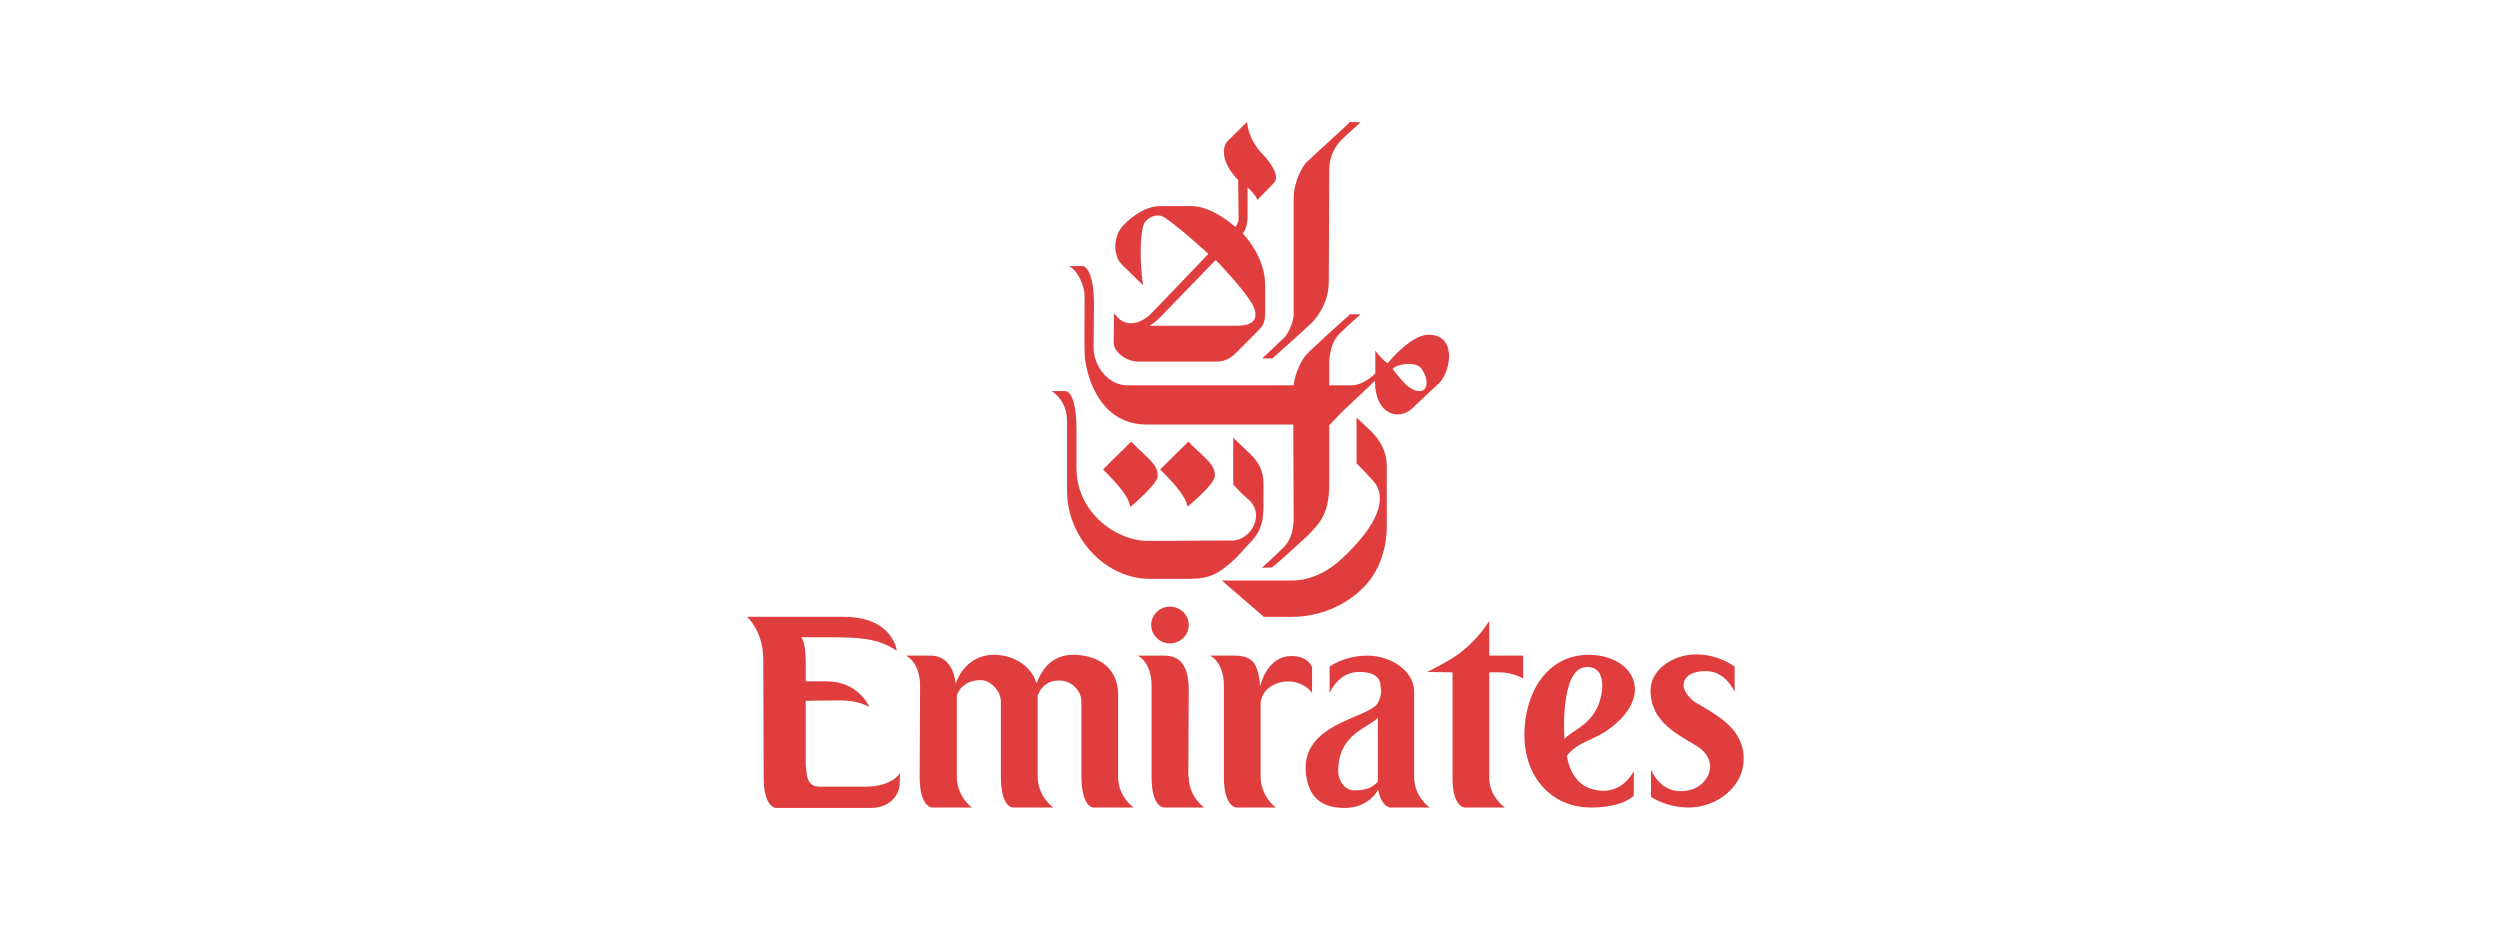 <svg width="164" height="61" viewBox="0 0 164 61" fill="none" xmlns="http://www.w3.org/2000/svg">
<path fill-rule="evenodd" clip-rule="evenodd" d="M85.696 10.652C85.508 10.839 84.866 11.831 84.866 13.036C84.866 13.33 84.866 20.348 84.866 20.59C84.866 21.125 84.517 21.875 84.25 22.143C84.062 22.331 82.91 23.402 82.803 23.509H83.473C83.687 23.321 85.91 21.339 86.151 21.071C86.446 20.723 87.169 19.839 87.169 18.473C87.169 18.125 87.196 11.509 87.196 11.214C87.196 10.116 87.678 9.527 87.946 9.232C88.214 8.938 89.098 8.187 89.259 8.027L88.562 8C88.401 8.188 85.937 10.411 85.696 10.652Z" fill="#E03E3E"/>
<path fill-rule="evenodd" clip-rule="evenodd" d="M80.151 38.081L82.91 40.465H84.732C86.607 40.465 88.294 39.688 89.419 38.563C90.544 37.438 90.973 35.911 90.973 34.492C90.973 33.474 90.973 30.768 90.973 30.581C90.973 29.268 90.142 28.491 89.901 28.25C89.794 28.143 88.99 27.394 88.99 27.394V30.393C88.99 30.393 89.874 31.304 90.035 31.492C90.865 32.349 90.839 33.929 88.267 36.42C87.812 36.876 86.526 38.081 84.758 38.081C84.517 38.081 80.151 38.081 80.151 38.081Z" fill="#E03E3E"/>
<path fill-rule="evenodd" clip-rule="evenodd" d="M87.785 21.982C87.464 22.303 87.196 23.107 87.196 23.803C87.196 24.178 87.196 25.276 87.196 25.276C87.196 25.276 88.401 25.276 88.696 25.276C89.285 25.276 90.035 24.74 90.222 24.473C90.222 24.446 90.222 22.999 90.222 22.999C90.222 22.999 90.597 23.535 91.026 23.83C91.186 23.642 92.553 21.982 93.705 21.955C95.606 21.955 95.178 24.365 94.401 25.142C94.133 25.383 93.008 26.428 92.66 26.776C91.749 27.634 90.196 27.205 90.196 24.982C90.196 24.982 88.535 26.562 88.294 26.776C88.053 26.991 87.196 27.901 87.196 27.901C87.196 27.901 87.196 31.437 87.196 31.812C87.196 33.687 86.553 34.303 86.044 34.865C85.856 35.107 83.74 37.008 83.446 37.223L82.776 37.249C82.776 37.249 84.008 36.124 84.249 35.857C84.544 35.562 84.865 34.973 84.865 33.981C84.865 33.74 84.838 27.848 84.838 27.848C84.838 27.848 75.624 27.848 75.222 27.848C71.874 27.848 71.151 24.125 71.151 23.133C71.124 22.839 71.151 19.892 71.151 19.41C71.151 18.821 70.749 17.776 70.133 17.455H71.071C71.178 17.508 71.767 17.75 71.767 20.026C71.767 20.026 71.741 22.678 71.741 22.812C71.741 23.964 72.651 25.276 73.964 25.276C74.258 25.276 84.866 25.276 84.866 25.276C84.866 24.982 85.16 23.884 85.669 23.294C85.964 22.946 88.321 20.83 88.562 20.616H89.258C89.151 20.696 88.026 21.714 87.785 21.982ZM91.348 24.205C91.348 24.205 91.99 25.035 92.285 25.276C93.463 26.241 93.999 25.223 93.223 24.151C92.901 23.723 91.696 23.83 91.348 24.205Z" fill="#E03E3E"/>
<path fill-rule="evenodd" clip-rule="evenodd" d="M79.696 31.223C79.696 31.759 78.009 33.151 77.902 33.232C77.794 32.669 77.366 32.053 76.107 30.794L77.955 28.973C79.187 30.205 79.696 30.446 79.696 31.223Z" fill="#E03E3E"/>
<path fill-rule="evenodd" clip-rule="evenodd" d="M82.884 10.17C83.232 10.544 84.036 11.536 83.554 12.018C83.125 12.446 82.482 13.116 82.482 13.116C82.456 12.875 81.839 12.286 81.839 12.286C81.839 12.286 81.839 14.053 81.839 14.268C81.812 15.071 81.518 15.312 81.518 15.312C81.518 15.312 82.991 16.786 82.991 18.66C82.991 19.571 82.991 20.428 82.991 20.589C82.991 20.991 82.911 21.285 82.643 21.58C82.509 21.714 81.143 23.107 80.929 23.294C80.527 23.643 80.098 23.723 79.804 23.723C79.563 23.723 74.848 23.723 74.688 23.723C73.884 23.723 73.054 23.08 73.054 22.464C73.054 22.303 73.081 20.562 73.081 20.562C73.348 20.857 73.616 21.232 74.259 21.205C74.741 21.205 75.277 20.804 75.411 20.669C75.572 20.536 79.268 16.652 79.268 16.652C79.268 16.652 77.527 15.045 76.402 14.268C75.839 13.893 75.09 14.375 74.982 14.857C74.634 16.411 74.982 18.714 74.982 18.714C74.982 18.714 73.831 17.589 73.563 17.322C73 16.732 73.027 15.446 73.697 14.777C73.804 14.67 74.849 13.518 76.134 13.518C76.348 13.518 77.956 13.518 78.17 13.518C79.536 13.518 81.036 14.884 81.036 14.884C81.036 14.884 81.25 14.643 81.25 14.402C81.25 13.705 81.223 11.803 81.223 11.803C80.206 10.786 80.072 9.714 80.554 9.232C81.465 8.321 81.813 8 81.813 8C81.813 8 81.812 9.098 82.884 10.17ZM76.482 20.428C75.973 20.937 75.893 21.071 75.411 21.366C75.464 21.366 80.982 21.366 81.17 21.366C82.723 21.366 82.402 20.401 82.134 19.92C81.545 18.901 79.75 17.053 79.75 17.053C79.75 17.053 76.59 20.321 76.482 20.428Z" fill="#E03E3E"/>
<path fill-rule="evenodd" clip-rule="evenodd" d="M69.92 25.652H68.982C68.982 25.652 70 26.215 70 27.634C70 28.009 70 31.92 70 32.215C70 35.215 72.464 37.974 75.438 37.974C75.946 37.974 77.607 37.974 77.955 37.974C79.429 37.974 79.964 37.599 80.875 36.795C81.196 36.5 81.625 36.018 81.786 35.831C82.322 35.268 82.884 34.786 82.884 33.259C82.884 32.884 82.884 31.947 82.884 31.759C82.884 30.447 82.133 29.911 81.759 29.536C81.518 29.322 80.902 28.706 80.902 28.706V31.786C80.902 31.786 81.518 32.456 81.786 32.67C83.098 33.688 82.053 35.456 80.848 35.456C80.607 35.456 75.705 35.483 75.384 35.483C73.348 35.536 70.616 33.715 70.616 30.688C70.616 30.286 70.616 28.465 70.616 28.197C70.616 25.652 69.92 25.652 69.92 25.652Z" fill="#E03E3E"/>
<path fill-rule="evenodd" clip-rule="evenodd" d="M75.946 31.223C75.946 31.759 74.259 33.151 74.152 33.258C74.044 32.669 73.616 32.053 72.357 30.794L74.205 28.973C75.437 30.205 75.946 30.473 75.946 31.223Z" fill="#E03E3E"/>
<path fill-rule="evenodd" clip-rule="evenodd" d="M56.741 51.607C56.446 51.607 54.116 51.607 53.794 51.607C52.884 51.607 52.937 50.857 52.857 50.187V45.982C52.857 45.982 53.5 45.955 54.223 45.955C55.053 45.955 56.071 45.848 57.036 46.384C57.036 46.384 56.339 44.696 54.223 44.696H52.857C52.857 44.696 52.857 44.455 52.857 43.866V43.33C52.857 43.33 52.857 42.151 52.562 41.803C52.562 41.803 54.384 41.803 54.518 41.803C56.205 41.83 57.491 41.803 58.83 42.687C58.83 42.687 58.589 40.464 55.348 40.464C53.473 40.464 49.268 40.464 49 40.464C49 40.464 50.098 41.402 50.071 43.33L50.098 51.017C50.098 52.946 50.875 53 50.875 53C50.955 53 51.33 53 53.045 53C53.312 53 53.661 53 54.036 53C54.947 53 56.152 53 57.116 53C58.536 53 59.018 51.982 59.018 51.419L59.045 50.696C59.044 50.696 58.589 51.607 56.741 51.607Z" fill="#E03E3E"/>
<path fill-rule="evenodd" clip-rule="evenodd" d="M73.348 50.964V45.607C73.348 43.518 71.66 42.955 70.401 42.955C68.714 42.955 68.205 44.348 67.991 44.83C67.616 43.544 66.303 42.955 65.232 42.955C63.196 42.955 62.687 44.884 62.687 44.884C62.687 44.884 62.634 43.008 61.027 43.008H59.419C59.419 43.008 60.357 43.383 60.357 45.018L60.33 50.964C60.33 52.946 61.134 52.973 61.134 52.973H63.759C63.705 52.946 62.768 52.223 62.768 50.964V45.66C62.794 45.419 63.196 44.616 64.321 44.616C64.964 44.616 65.66 45.285 65.66 46.062V50.964C65.66 52.973 66.437 52.973 66.437 52.973H69.089C69.089 52.973 68.071 52.249 68.071 50.937V45.66C68.152 45.365 68.5 44.642 69.491 44.642C70.294 44.642 70.964 45.312 70.937 46.062C70.937 46.062 70.937 50.562 70.937 50.964C70.964 52.972 71.714 52.972 71.714 52.972C73.107 52.972 74.366 52.972 74.366 52.972C74.366 52.972 73.348 52.276 73.348 50.964Z" fill="#E03E3E"/>
<path fill-rule="evenodd" clip-rule="evenodd" d="M77.981 50.963C77.981 52.276 79 52.972 79 52.972C79 52.972 77.74 52.972 76.348 52.972C76.348 52.972 75.544 52.972 75.544 50.99V50.963V44.99C75.544 43.41 74.633 43.008 74.633 43.008H76.241C76.803 43.008 77.981 43.008 77.981 45.231L77.955 50.963H77.981V50.963Z" fill="#E03E3E"/>
<path fill-rule="evenodd" clip-rule="evenodd" d="M86.071 43.758C86.071 43.758 85.83 43.035 84.732 43.035C83.071 43.035 82.669 45.017 82.669 45.017C82.535 43.463 82.133 43.008 80.955 43.008H79.375C79.375 43.008 80.286 43.383 80.286 44.99V50.963C80.286 52.945 81.089 52.972 81.089 52.972H83.714C83.634 52.945 82.696 52.222 82.696 50.937V46.061C82.777 45.606 82.991 45.285 83.339 45.044C84.223 44.481 85.402 44.615 86.071 45.446C86.071 45.446 86.071 44.401 86.071 43.758Z" fill="#E03E3E"/>
<path fill-rule="evenodd" clip-rule="evenodd" d="M98.365 44.106C99.249 44.106 99.919 44.508 99.919 44.508V43.008H97.695V40.731C97.695 40.731 97.133 41.723 95.928 42.714C95.178 43.33 93.624 44.08 93.624 44.08L95.285 44.106V51.044C95.285 52.972 96.089 52.972 96.089 52.972C97.535 52.972 98.713 52.972 98.713 52.972C98.713 52.972 97.695 52.276 97.695 51.017V44.106C98.392 44.106 97.91 44.106 98.365 44.106Z" fill="#E03E3E"/>
<path fill-rule="evenodd" clip-rule="evenodd" d="M106.348 47.133C104.875 48.66 103.723 48.419 102.786 49.571C102.786 49.571 102.946 51.098 104.098 51.634C104.5 51.821 106.134 52.411 107.178 50.589V52.196C107.178 52.196 106.509 52.973 104.366 52.973C101.768 52.973 100 50.964 100 48.205C100 45.5 101.446 42.982 104.179 42.955C106.857 42.955 108.303 45.098 106.348 47.133ZM104.741 46.491C105.17 45.687 105.518 43.652 104.017 43.759C102.303 43.892 102.625 48.473 102.625 48.473C103.214 47.857 104.071 47.723 104.741 46.491Z" fill="#E03E3E"/>
<path fill-rule="evenodd" clip-rule="evenodd" d="M76.75 42.205C77.419 42.205 77.982 41.669 77.982 40.999C77.982 40.33 77.419 39.794 76.75 39.794C76.08 39.794 75.518 40.33 75.518 40.999C75.517 41.669 76.08 42.205 76.75 42.205Z" fill="#E03E3E"/>
<path fill-rule="evenodd" clip-rule="evenodd" d="M88.831 51.847C88.215 51.847 87.786 51.204 87.786 50.588C87.786 48.097 89.821 47.749 90.384 47.079V51.285C90.143 51.499 89.902 51.847 88.831 51.847ZM90.384 46.115C89.768 47.187 85 47.427 85.723 51.097C86.018 52.57 86.982 52.999 88.215 52.999C89.393 52.999 90.116 52.356 90.411 51.793C90.598 52.892 91.161 52.972 91.161 52.972C92.527 52.972 93.786 52.972 93.786 52.972C93.786 52.972 92.768 52.276 92.768 50.963V45.365C92.768 44.026 91.268 43.008 89.688 43.008C88.188 43.008 87.223 43.731 87.223 43.731C87.223 44.187 87.223 45.472 87.223 45.472C87.223 45.472 87.759 44.079 89.152 44.079C90.491 44.079 90.572 44.749 90.572 45.097C90.572 45.097 90.705 45.526 90.384 46.115Z" fill="#E03E3E"/>
<path fill-rule="evenodd" clip-rule="evenodd" d="M112.187 50.267C112.187 50.963 111.571 51.901 110.232 51.901C108.839 51.901 108.303 50.481 108.303 50.481V52.276C108.303 52.276 109.294 52.972 110.794 52.972C112.616 52.972 114.437 51.606 114.383 49.705C114.383 49.035 114.142 48.472 113.767 47.964C113.151 47.16 112.053 46.571 111.196 46.062C110.714 45.741 110.446 45.205 110.446 45.017C110.419 44.696 110.58 44.026 111.919 44.026C113.232 44.026 113.794 45.392 113.794 45.392V43.731C113.794 43.731 112.776 42.928 111.276 42.928C109.696 42.928 108.249 43.972 108.276 45.312C108.303 46.49 108.812 47.24 109.749 47.963C110.151 48.258 110.606 48.526 111.115 48.821C111.892 49.249 112.16 49.758 112.187 50.267Z" fill="#E03E3E"/>
</svg>
